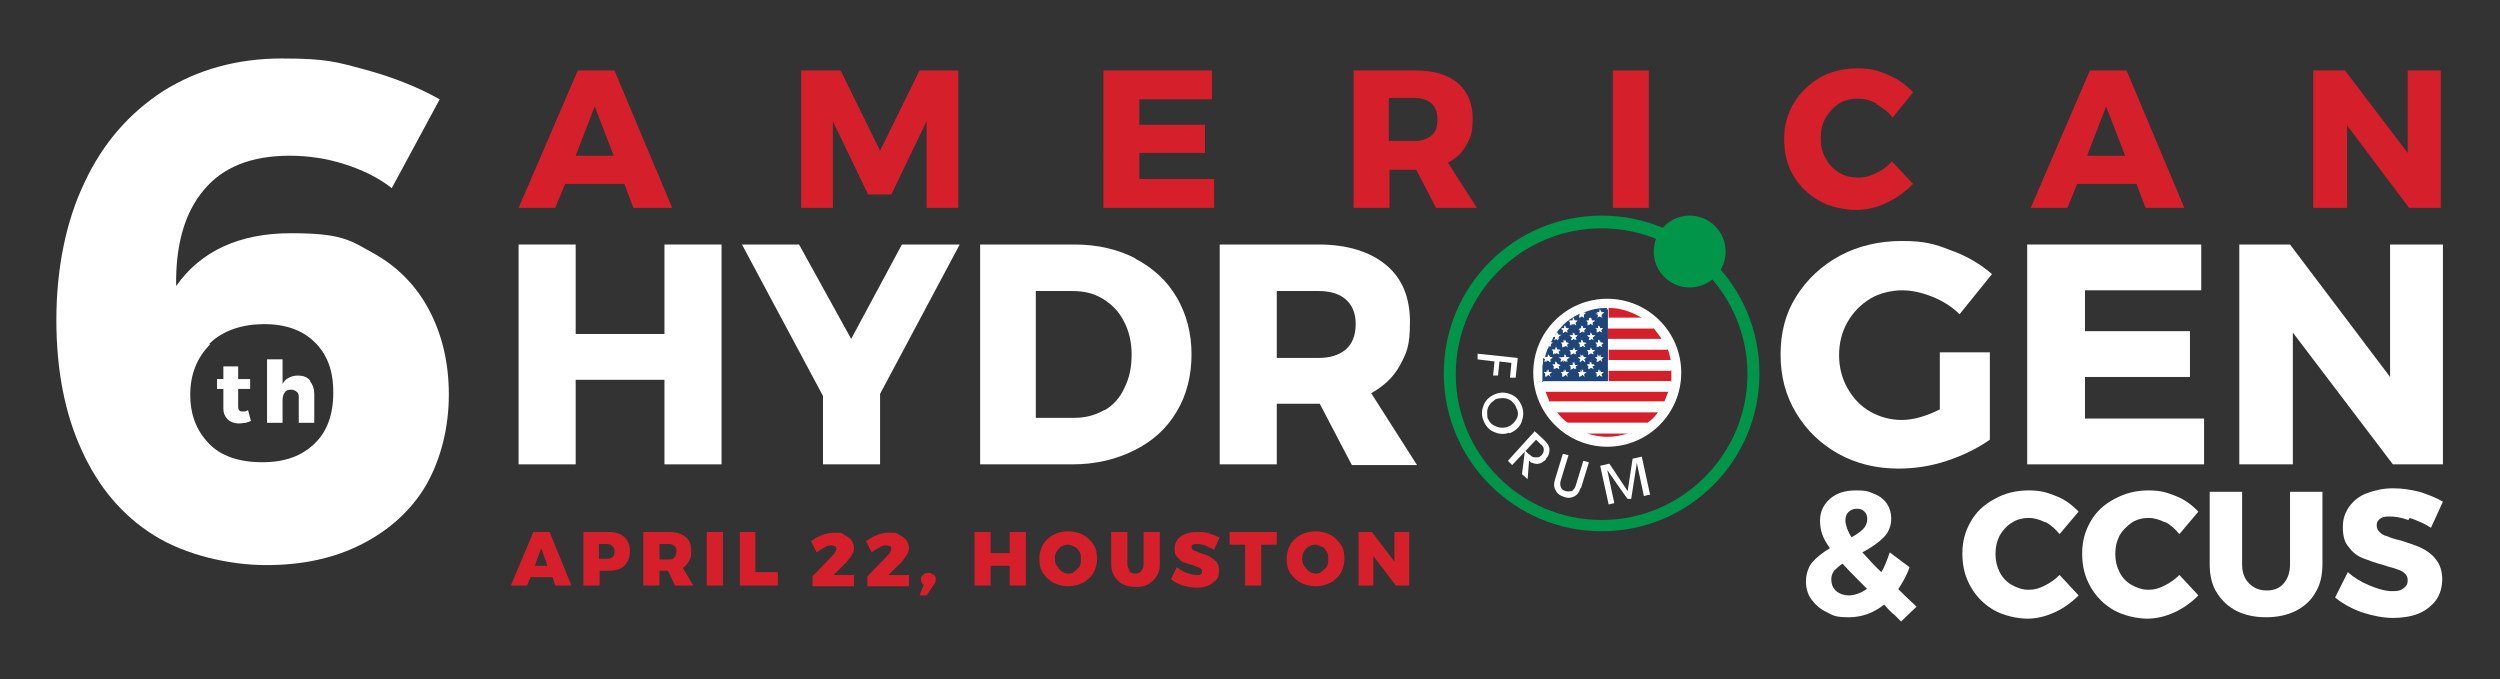 <svg xmlns="http://www.w3.org/2000/svg" xmlns:i="http://ns.adobe.com/AdobeIllustrator/10.0/" id="Layer_1" width="354.8" height="96.4" viewBox="0 0 354.8 96.4"><rect x="0" y="0" width="354.8" height="96.4" fill="#333333" stroke="none"/><g><path d="M73.6,34.7h8.1v12.7h12.6v-12.7h8.1v31.2h-8.1v-12h-12.6v12h-8.1v-31.2Z" fill="#fff"></path><path d="M136.2,34.7l-11.3,21.2v10h-8.1v-9.7l-11.5-21.5h8.1l7.4,13.4,7.2-13.4h8.1Z" fill="#fff"></path><path d="M161.1,36.7c2.5,1.3,4.5,3.1,5.9,5.5,1.4,2.4,2.1,5.1,2.1,8.1s-.7,5.8-2.1,8.1c-1.4,2.4-3.4,4.2-6,5.5-2.6,1.3-5.5,2-8.8,2h-13.1v-31.2h13.4c3.3,0,6.2.7,8.7,2ZM156.8,58.2c1.2-.7,2.2-1.8,2.8-3.2.7-1.4,1-2.9,1-4.7s-.4-3.4-1.1-4.7c-.7-1.4-1.7-2.4-3-3.2-1.3-.8-2.7-1.1-4.4-1.1h-5.1v18h5.5c1.6,0,3-.4,4.2-1.1Z" fill="#fff"></path><path d="M191.8,65.9l-4.5-8.6h-6.1v8.6h-8.1v-31.2h14c4.1,0,7.3,1,9.6,2.9s3.4,4.6,3.4,8.1-.5,4.4-1.4,6.1c-.9,1.7-2.3,3-4.1,4l6.5,10.2h-9.2ZM181.2,50.8h5.9c1.7,0,2.9-.4,3.9-1.2.9-.8,1.4-2,1.4-3.6s-.5-2.7-1.4-3.5c-.9-.8-2.2-1.2-3.9-1.2h-5.9v9.6Z" fill="#fff"></path><path d="M275.4,50h7v12.4c-1.7,1.2-3.7,2.2-6.1,3-2.4.8-4.7,1.1-6.9,1.1-3.1,0-6-.7-8.5-2.1-2.5-1.4-4.5-3.3-6-5.8-1.5-2.5-2.2-5.2-2.2-8.3s.7-5.8,2.2-8.2c1.5-2.4,3.6-4.4,6.2-5.8,2.6-1.4,5.6-2.1,8.8-2.1s4.6.4,6.9,1.3c2.3.8,4.3,2,5.9,3.4l-4.6,5.7c-1.1-1.1-2.4-1.9-3.9-2.5s-2.9-.9-4.3-.9-3.2.4-4.5,1.2c-1.3.8-2.4,1.9-3.2,3.3-.8,1.4-1.2,3-1.2,4.7s.4,3.3,1.2,4.7c.8,1.4,1.8,2.5,3.2,3.3,1.4.8,2.9,1.2,4.5,1.2s3.4-.5,5.4-1.5v-8.1Z" fill="#fff"></path><path d="M287.8,34.7h24.6v6.5h-16.5v5.8h14.9v6.5h-14.9v5.9h16.9v6.5h-25.1v-31.2Z" fill="#fff"></path><path d="M339.1,34.7h7.6v31.2h-7.1l-14.2-18.7v18.7h-7.6v-31.2h7.2l14.2,18.8v-18.8Z" fill="#fff"></path></g><g><path d="M269.8,88.2l-.9-.9c-.4-.3-.9-.8-1.5-1.5-1.5,1.2-3.2,1.8-5,1.8s-2.2-.2-3.1-.7c-.9-.4-1.6-1-2.2-1.8s-.8-1.7-.8-2.6.3-2,.9-2.7c.6-.7,1.5-1.4,2.5-2-.5-.7-.9-1.4-1.1-2-.2-.6-.3-1.2-.3-1.9,0-1.3.5-2.3,1.4-3.1.9-.8,2.1-1.2,3.7-1.2s1.9.2,2.6.5c.8.3,1.4.8,1.8,1.4.4.6.6,1.3.6,2.1,0,1.1-.4,2-1.1,2.7-.7.7-1.7,1.4-3,2.1.7.7,1.5,1.7,2.7,2.8.5-.8.8-1.7,1.2-2.8l2.8,2.1c-.4,1.2-1,2.2-1.6,3.1l.9.9,1.7,1.6-2.3,2.2ZM265,83.6c-1.3-1.3-2.5-2.5-3.5-3.6-.5.3-.9.7-1.2,1-.3.4-.4.8-.4,1.2,0,.7.2,1.2.7,1.7.5.4,1.1.6,1.8.6s1.7-.3,2.5-.9ZM262.7,76.3c.7-.4,1.3-.8,1.7-1.2s.6-.9.6-1.4-.1-.8-.4-1.1c-.3-.3-.6-.4-1.1-.4s-.9.2-1.2.5c-.3.3-.4.7-.4,1.2s.3,1.5.9,2.4Z" fill="#fff"></path><path d="M290.2,74.1c-.8-.4-1.6-.6-2.3-.6s-1.7.2-2.4.7c-.7.4-1.3,1.1-1.7,1.8-.4.8-.6,1.6-.6,2.6s.2,1.8.6,2.6c.4.8,1,1.4,1.7,1.8.7.4,1.5.7,2.4.7s1.5-.2,2.3-.6c.8-.4,1.5-.9,2.1-1.5l2.7,2.9c-1,1-2.1,1.8-3.4,2.4-1.3.6-2.6.9-3.9.9s-3.3-.4-4.7-1.2c-1.4-.8-2.5-1.9-3.3-3.3s-1.2-2.9-1.2-4.7.4-3.2,1.2-4.6c.8-1.4,1.9-2.4,3.4-3.2,1.4-.8,3-1.2,4.8-1.2s2.6.3,3.9.8c1.3.5,2.3,1.3,3.2,2.2l-2.7,3.2c-.6-.7-1.2-1.3-2-1.7Z" fill="#fff"></path><path d="M307.2,74.1c-.8-.4-1.6-.6-2.3-.6s-1.7.2-2.4.7-1.3,1.1-1.7,1.8c-.4.8-.6,1.6-.6,2.6s.2,1.8.6,2.6c.4.8,1,1.4,1.7,1.8.7.4,1.5.7,2.4.7s1.5-.2,2.3-.6c.8-.4,1.5-.9,2.1-1.5l2.7,2.9c-1,1-2.1,1.8-3.4,2.4-1.3.6-2.6.9-3.9.9s-3.3-.4-4.7-1.2c-1.4-.8-2.5-1.9-3.3-3.3-.8-1.4-1.2-2.9-1.2-4.7s.4-3.2,1.2-4.6c.8-1.4,1.9-2.4,3.4-3.2s3-1.2,4.8-1.2,2.6.3,3.9.8c1.3.5,2.3,1.3,3.2,2.2l-2.7,3.2c-.6-.7-1.2-1.3-2-1.7Z" fill="#fff"></path><path d="M319.2,82.8c.7.7,1.5,1,2.5,1s1.8-.3,2.4-1c.6-.7.9-1.6.9-2.7v-10.3h4.6v10.3c0,1.5-.3,2.9-1,4-.6,1.1-1.6,2-2.8,2.6-1.2.6-2.6.9-4.2.9s-3-.3-4.2-.9c-1.2-.6-2.1-1.5-2.8-2.6-.7-1.1-1-2.5-1-4v-10.3h4.6v10.3c0,1.1.3,2,1,2.7Z" fill="#fff"></path><path d="M341.8,73.8c-1.1-.4-2-.5-2.7-.5s-1,.1-1.3.3c-.3.2-.5.5-.5.9s.1.7.4,1c.3.3.6.5,1.1.6.4.2,1,.4,1.9.6,1.2.4,2.2.7,3,1.1.8.4,1.5.9,2,1.6.6.7.9,1.7.9,2.8s-.3,2.2-.9,3c-.6.8-1.5,1.5-2.5,1.9s-2.3.6-3.6.6-2.9-.3-4.4-.8c-1.4-.5-2.7-1.2-3.8-2.1l1.8-3.6c.9.8,1.9,1.4,3.1,1.9,1.2.5,2.3.8,3.2.8s1.2-.1,1.6-.4c.4-.3.6-.6.6-1.1s-.1-.7-.4-1c-.3-.3-.7-.5-1.1-.6-.4-.2-1.1-.3-1.9-.6-1.2-.3-2.2-.7-3-1-.8-.3-1.5-.9-2-1.6-.6-.7-.8-1.6-.8-2.8s.3-2,.9-2.9c.6-.8,1.4-1.5,2.5-1.9,1.1-.4,2.3-.7,3.7-.7s2.5.2,3.8.5c1.2.4,2.3.8,3.3,1.4l-1.7,3.7c-.9-.6-1.9-1-3-1.4Z" fill="#fff"></path></g><g><path d="M78.8,83.1l-.4-1.2h-3.1l-.5,1.2h-2.3l3.2-7.6h2.3l3.1,7.6h-2.4ZM75.9,80.3h1.8l-.9-2.5-.9,2.5Z" fill="#d51f2b"></path><path d="M88.6,76.2c.5.5.8,1.1.8,2s-.3,1.6-.8,2.1c-.5.5-1.3.7-2.3.7h-1.2v2.1h-2.3v-7.6h3.5c1,0,1.7.2,2.3.7ZM86.9,79.1c.2-.2.3-.4.3-.8s0-.6-.3-.8c-.2-.2-.4-.3-.8-.3h-1.1v2.1h1.1c.3,0,.6,0,.8-.3Z" fill="#d51f2b"></path><path d="M95.8,83.1l-1-2.1h-1.2v2.1h-2.3v-7.6h3.6c1,0,1.8.2,2.4.7.6.5.8,1.1.8,2s-.1,1-.3,1.4c-.2.4-.5.7-.9,1l1.5,2.5h-2.6ZM93.6,79.4h1.3c.3,0,.6,0,.8-.3s.3-.4.3-.8,0-.6-.3-.8c-.2-.2-.4-.3-.8-.3h-1.3v2.1Z" fill="#d51f2b"></path><path d="M100.3,75.5h2.3v7.6h-2.3v-7.6Z" fill="#d51f2b"></path><path d="M104.9,75.5h2.3v5.7h3.2v1.9h-5.4v-7.6Z" fill="#d51f2b"></path><path d="M121.2,81.4v1.8h-5.9v-1.4s2.7-2.8,2.7-2.8c.2-.2.4-.4.5-.6.1-.2.2-.4.2-.5s0-.3-.2-.4c-.1,0-.3-.1-.5-.1s-.6,0-1,.3c-.4.2-.7.4-1.1.7l-.8-1.6c1.1-.8,2.2-1.2,3.3-1.2s1,0,1.4.3c.4.2.7.4,1,.7.2.3.4.7.4,1.1s-.1.8-.4,1.2c-.3.4-.6.9-1.1,1.3l-1.4,1.4h3Z" fill="#d51f2b"></path><path d="M129,81.4v1.8h-5.9v-1.4s2.7-2.8,2.7-2.8c.2-.2.4-.4.5-.6.1-.2.2-.4.2-.5s0-.3-.2-.4c-.1,0-.3-.1-.5-.1s-.6,0-1,.3c-.4.2-.7.4-1.1.7l-.8-1.6c1.1-.8,2.2-1.2,3.3-1.2s1,0,1.4.3c.4.2.7.4,1,.7.2.3.4.7.4,1.1s-.1.8-.4,1.2c-.3.4-.6.9-1.1,1.3l-1.4,1.4h3Z" fill="#d51f2b"></path><path d="M132.5,81.5c.2.2.3.4.3.7s0,.5-.3.8l-1,1.5h-1l.6-1.5c-.1,0-.2-.2-.3-.3,0-.1-.1-.3-.1-.4,0-.3,0-.5.3-.7.2-.2.4-.3.7-.3s.5,0,.7.3Z" fill="#d51f2b"></path><path d="M138.3,75.5h2.3v3h2.7v-3h2.3v7.6h-2.3v-2.8h-2.7v2.8h-2.3v-7.6Z" fill="#d51f2b"></path><path d="M153.7,75.9c.6.3,1.1.8,1.5,1.4.4.6.5,1.3.5,2s-.2,1.4-.5,2c-.4.6-.9,1.1-1.5,1.4-.6.3-1.3.5-2.1.5s-1.5-.2-2.1-.5c-.6-.3-1.1-.8-1.5-1.4-.4-.6-.5-1.3-.5-2s.2-1.4.5-2c.4-.6.9-1.1,1.5-1.4.6-.3,1.3-.5,2.1-.5s1.5.2,2.1.5ZM150.7,77.5c-.3.2-.5.4-.7.7-.2.3-.3.7-.3,1s0,.7.3,1.1c.2.3.4.6.7.8.3.2.6.3.9.3s.6,0,.9-.3.5-.4.7-.7.2-.7.2-1.1,0-.7-.2-1-.4-.6-.7-.7-.6-.3-.9-.3-.6,0-.9.3Z" fill="#d51f2b"></path><path d="M160.2,81c.2.3.6.4.9.4s.7-.1.9-.4c.2-.3.3-.6.3-1v-4.5h2.3v4.5c0,.7-.1,1.2-.4,1.7s-.7.9-1.2,1.2c-.5.3-1.1.4-1.8.4s-1.3-.1-1.9-.4c-.5-.3-.9-.7-1.2-1.2-.3-.5-.4-1.1-.4-1.7v-4.5h2.3v4.5c0,.4.1.8.4,1Z" fill="#d51f2b"></path><path d="M171,77.4c-.5-.2-.9-.2-1.2-.2s-.3,0-.5.1c-.1,0-.2.2-.2.3s.1.4.3.5c.2.1.6.2,1,.4.5.2,1,.3,1.3.5s.6.4.9.7c.3.3.4.7.4,1.3s-.1,1-.4,1.3-.7.6-1.1.8c-.5.2-1,.3-1.6.3s-1.3-.1-2-.3-1.2-.5-1.7-.9l.8-1.7c.4.3.9.6,1.4.8.6.2,1,.3,1.4.3s.4,0,.6-.1c.1,0,.2-.2.2-.4s-.1-.4-.3-.5c-.2-.1-.6-.2-1-.4-.5-.1-1-.3-1.3-.4-.3-.1-.6-.4-.9-.7s-.4-.7-.4-1.2.1-.9.4-1.3.6-.6,1.1-.8c.5-.2,1-.3,1.7-.3s1.1,0,1.7.2c.6.2,1.1.4,1.5.6l-.8,1.7c-.4-.2-.9-.4-1.3-.6Z" fill="#d51f2b"></path><path d="M174.5,75.5h6.7v1.8h-2.2v5.8h-2.3v-5.8h-2.2v-1.8Z" fill="#d51f2b"></path><path d="M188.8,75.9c.6.3,1.1.8,1.5,1.4.4.6.5,1.3.5,2s-.2,1.4-.5,2c-.4.6-.9,1.1-1.5,1.4-.6.3-1.3.5-2.1.5s-1.5-.2-2.1-.5c-.6-.3-1.1-.8-1.5-1.4-.4-.6-.5-1.3-.5-2s.2-1.4.5-2c.4-.6.9-1.1,1.5-1.4.6-.3,1.3-.5,2.1-.5s1.5.2,2.1.5ZM185.8,77.5c-.3.2-.5.4-.7.7-.2.3-.3.7-.3,1s0,.7.3,1.1c.2.3.4.6.7.8.3.2.6.3.9.3s.6,0,.9-.3.5-.4.7-.7.2-.7.2-1.1,0-.7-.2-1-.4-.6-.7-.7-.6-.3-.9-.3-.6,0-.9.3Z" fill="#d51f2b"></path><path d="M197.9,75.5h2.1v7.6h-1.9l-3.2-4.2v4.2h-2.1v-7.6h1.9l3.2,4.2v-4.2Z" fill="#d51f2b"></path></g><circle cx="239.8" cy="35.7" r="5.1" fill="#009549"></circle><path d="M227.3,75.4c-12.3,0-22.4-10-22.4-22.4s10-22.4,22.4-22.4,22.4,10,22.4,22.4-10,22.4-22.4,22.4ZM227.3,32.4c-11.4,0-20.7,9.3-20.7,20.7s9.3,20.7,20.7,20.7,20.7-9.3,20.7-20.7-9.3-20.7-20.7-20.7Z" fill="#009549"></path><g><path d="M211.9,53.3l.2-2-2.4-.3v-.8c0,0,5.7.6,5.7.6l-.3,2.8h-.8c0,0,.2-2.1.2-2.1l-1.7-.2-.2,2h-.8Z" fill="#fff"></path><path d="M214.2,61.4c-.8.3-1.5.2-2.2-.1-.7-.3-1.2-.9-1.5-1.7-.3-.8-.2-1.5.1-2.2.3-.7.9-1.2,1.7-1.5.8-.3,1.5-.2,2.2.1.7.3,1.2.9,1.5,1.7.3.8.2,1.5-.1,2.3-.3.7-.9,1.2-1.7,1.5ZM213.9,60.6c.6-.2,1-.6,1.3-1.1.3-.5.3-1.1,0-1.6-.1-.4-.4-.7-.7-1-.3-.2-.7-.4-1.1-.4-.3,0-.6,0-.9.1-.3,0-.5.3-.8.5-.3.3-.5.6-.6,1s0,.8,0,1.2c.2.4.4.8.8,1,.3.2.8.4,1.2.4.3,0,.5,0,.8-.1Z" fill="#fff"></path><path d="M219.4,65.2c-.6.6-1.2.8-1.9.5-.2,0-.4-.2-.5-.3l-.2,2.6-.8-.7.4-3.2h0s-1.8,1.9-1.8,1.9l-.6-.6,3.8-4.2,1.3,1.2c.5.5.8.9.8,1.4,0,.5-.1.9-.5,1.3ZM218.8,64.6c.2-.3.3-.5.3-.8,0-.3-.2-.6-.5-.8l-.6-.6-1.5,1.6.4.4c.2.1.3.2.4.3s.3.2.5.2c.2,0,.3,0,.5,0,.2,0,.3-.2.5-.3Z" fill="#fff"></path><path d="M224.3,69.3c-.2.6-.5,1-1,1.2-.4.2-.9.2-1.4,0-.5-.2-.9-.4-1.1-.9-.3-.4-.3-1-.1-1.6l1.1-3.6.8.2-1.1,3.6c-.1.3-.1.6,0,.9.1.3.3.5.7.6.3.1.6,0,.9,0,.2-.2.4-.4.5-.7l1.1-3.6.8.2-1.1,3.6Z" fill="#fff"></path><path d="M234.1,70.2l-.8.2-1-4.7h0s-.8,5.1-.8,5.1h-.5c0,.1-2.9-4.1-2.9-4.1h0s1,4.7,1,4.7l-.8.2-1.2-5.5,1.3-.3,2.6,3.9.7-4.6,1.3-.3,1.2,5.5Z" fill="#fff"></path></g><circle cx="228.1" cy="52.9" r="10.5" fill="#fff"></circle><g><g><path d="M228.3,43.7v1.4h4.7c-1.4-.8-2.9-1.4-4.7-1.4Z" fill="#d51f2b"></path><path d="M234.7,46.6h-6.5v1.5h7.6c-.3-.5-.7-1-1.1-1.5Z" fill="#d51f2b"></path><path d="M236.6,49.6h-8.3v1.5h8.8c-.1-.5-.2-1-.4-1.5Z" fill="#d51f2b"></path><path d="M237.2,52.6h-8.9v1.5h8.9c0-.4,0-.8,0-1.2s0-.2,0-.3Z" fill="#d51f2b"></path><path d="M219.9,57h16.3c.2-.5.4-1,.6-1.5h-17.5c.2.5.4,1,.6,1.5Z" fill="#d51f2b"></path><path d="M222.4,60h11.4c.6-.4,1.1-.9,1.5-1.5h-14.3c.4.6.9,1.1,1.5,1.5Z" fill="#d51f2b"></path><path d="M228.1,62c1,0,2-.2,3-.5h-5.9c.9.3,1.9.5,3,.5Z" fill="#d51f2b"></path></g><path d="M228.1,43.7c-1.2,0-2.3.2-3.4.7h0c0,0,.4,0,.4,0l-.4.3v.4c.1,0,.1,0,.1,0h0s-.3-.3-.3-.3l-.3.2h0s0,0,0,0v-.4c.1,0,0-.1,0-.1-.3.2-.6.3-.9.5-.7.4-1.3.9-1.8,1.5-.3.3-.6.7-.8,1h.2v-.4c.1,0,.3.4.3.4h.4l-.4.3v.2c0,0,.1.2.1.2l-.3-.2h0c0,0,0,0,0,0l-.3.2v-.2c0,0,.1-.2.1-.2h-.2c0,0-.2,0-.2.2-.1.2-.2.4-.3.6h.3l-.4.3v.4c.1,0-.2-.2-.2-.2,0,.2-.1.3-.2.5-.1.4-.3.7-.3,1.1h.4v-.4c.1,0,.3.4.3.4h.4l-.4.3h0c0,.1,0,.4,0,.4l-.4-.3-.4.3v-.3c0,0,.1-.1.1-.1l-.3-.2c0,.1,0,.2,0,.4,0,.2,0,.4-.1.7h0,0c0,.3,0,.6,0,.8,0,0,0,.2,0,.3,0,.4,0,.8,0,1.2h9.3v-10.3c0,0-.1,0-.2,0ZM225.8,45.1h0s.1.4.1.4h.4l-.4.3v.4c.1,0-.2-.3-.2-.3l-.4.3v-.4c.1,0-.2-.3-.2-.3h.4v-.4c.1,0,.1,0,.1,0ZM224.4,46.6v-.4c.1,0,.3.4.3.4h.4,0s-.3.3-.3.3v.4c.1,0-.2-.3-.2-.3l-.4.3v-.4c.1,0-.2-.2-.2-.2h0s.4,0,.4,0ZM226.2,52.4l-.4-.3-.4.3v-.4c.1,0-.2-.3-.2-.3h.4v-.4c.1,0,.3.4.3.4h.4l-.4.3v.4ZM224.9,51.1v.3c0,0-.3-.3-.3-.3l-.4.3v-.3c0,0,.1-.1.1-.1l-.4-.3h.4v-.4c.1,0,.3.4.3.4h.4l-.4.3h0ZM223.2,51.8v-.4c.1,0,.3.4.3.4h.4l-.4.3v.4c.1,0-.2-.3-.2-.3l-.4.3v-.4c.1,0-.2-.3-.2-.3h.4ZM223.5,49.7h.4l-.4.3v.4c.1,0-.2-.3-.2-.3l-.4.3v-.4c.1,0-.2-.3-.2-.3h.5c0,0,.1-.4.1-.4v.3c.1,0,.1,0,.1,0ZM222.5,49.3l-.4-.3-.4.3v-.4c.1,0-.2-.3-.2-.3h.4v-.4c.1,0,.3.4.3.4h.4l-.4.3v.4ZM225,49.3l-.4-.3-.4.3v-.4c.1,0-.2-.3-.2-.3h.4v-.4c.1,0,.3.4.3.4h.4l-.4.3v.4ZM223.2,45.5v-.4c.1,0,.1,0,.1,0h0s.1.4.1.4h.4l-.4.3v.4c.1,0-.2-.3-.2-.3l-.4.3v-.4c.1,0-.2-.3-.2-.3h.4ZM221.6,46.6h.4v-.4c.1,0,.3.4.3.4h.4,0s-.3.3-.3.3v.4c.1,0-.2-.3-.2-.3l-.4.3v-.4c.1,0-.2-.2-.2-.2h0ZM222.8,47.6h.4v-.4c.1,0,.3.4.3.4h.4l-.4.3v.2c0,0,.1.2.1.2l-.3-.2h0c0,0,0,0,0,0l-.3.2v-.2c0,0,.1-.2.1-.2l-.4-.3ZM220.9,49.3v.3c.1,0,.1,0,.1,0h.4l-.4.3v.4c.1,0-.2-.3-.2-.3l-.4.3v-.4c.1,0-.2-.3-.2-.3h.5c0,0,.1-.4.1-.4ZM221.6,50.7h.4v-.4c.1,0,.3.4.3.4h.4l-.4.3h0c0,.1,0,.4,0,.4l-.4-.3-.4.3v-.3c0,0,.1-.1.1-.1l-.4-.3ZM221.3,52.4l-.4-.3-.4.3v-.4c.1,0-.2-.3-.2-.3h.4v-.4c.1,0,.3.4.3.4h.4l-.4.3v.4ZM220.1,53.5l-.4-.3-.4.3v-.4c.1,0-.2-.3-.2-.3h.4v-.2c0,0,.1-.2.1-.2v.2c0,0,.1.2.1.2h.4l-.4.3v.4ZM222.5,53.5l-.4-.3-.4.3v-.4c.1,0-.2-.3-.2-.3h.4v-.2c0,0,.1-.2.1-.2v.2c0,0,.1.2.1.2h.4l-.4.3v.4ZM224.9,53.5l-.4-.3-.4.3v-.4c.1,0-.2-.3-.2-.3h.4v-.2c0,0,.1-.2.1-.2v.2c0,0,.1.2.1.2h.4l-.4.3v.4ZM227.2,52.8h.4l-.4.3v.4c.1,0-.2-.3-.2-.3l-.4.3v-.4c.1,0-.2-.3-.2-.3h.4v-.2c0,0,.1-.2.1-.2v.2c0,0,.1.2.1.2ZM227.4,51.4l-.4-.3-.4.3v-.3c0,0,.1-.1.1-.1l-.4-.3h.4v-.4c.1,0,.3.4.3.4h.4l-.4.3h0c0,.1,0,.4,0,.4ZM226,49.7h.4l-.4.3v.4c.1,0-.2-.3-.2-.3l-.4.3v-.4c.1,0-.2-.3-.2-.3h.5c0,0,.1-.4.1-.4v.3c.1,0,.1,0,.1,0ZM227.4,49.3l-.4-.3-.4.3v-.4c.1,0-.2-.3-.2-.3h.4v-.4c.1,0,.3.4.3.4h.4l-.4.3v.4ZM226.2,48.3l-.3-.2h0c0,0,0,0,0,0l-.3.2v-.2c0,0,.1-.2.1-.2l-.4-.3h.4v-.4c.1,0,.3.4.3.4h.4l-.4.3v.2c0,0,.1.2.1.2ZM227.4,47.2l-.4-.3-.4.3v-.4c.1,0-.2-.2-.2-.2h0s.4,0,.4,0v-.4c.1,0,.3.4.3.4h.4,0s-.3.3-.3.3v.4ZM227.4,45.1h0s-.3-.3-.3-.3l-.3.2h0s0,0,0,0v-.4c.1,0-.2-.3-.2-.3h.4v-.4c.1,0,.3.4.3.4h.4l-.4.3v.4c.1,0,.1,0,.1,0Z" fill="#1e4478"></path><g><path d="M235.9,48.1h-7.6v1.5h8.3c-.2-.5-.4-1-.7-1.5Z" fill="#fff"></path><path d="M237,51.1h-8.8v1.5h8.9c0-.5,0-1-.2-1.5Z" fill="#fff"></path><path d="M219,54.1c0,.5.2,1,.3,1.5h17.5c.1-.5.3-1,.3-1.5h-18.1Z" fill="#fff"></path><path d="M225.1,61.5h5.9c1-.3,1.9-.8,2.7-1.5h-11.4c.8.6,1.7,1.1,2.7,1.5Z" fill="#fff"></path><path d="M232.9,45.1h-4.7v1.5h6.5c-.5-.6-1.1-1.1-1.8-1.5Z" fill="#fff"></path><path d="M220.9,58.5h14.3c.4-.5.7-1,1-1.5h-16.3c.3.5.6,1,1,1.5Z" fill="#fff"></path><path d="M224.2,45.1h0s0,0,0,0l.3-.2.3.2h0s0,0,0,0v-.4c-.1,0,.2-.3.2-.3h-.5c-.2,0-.3,0-.5.1h.2c0,.1-.1.5-.1.5Z" fill="#fff"></path><polygon points="226.7 45.1 226.7 45.1 226.7 45.1 227 44.9 227.3 45.1 227.4 45.1 227.3 45.1 227.2 44.7 227.6 44.5 227.1 44.5 227 44.1 226.9 44.5 226.4 44.5 226.8 44.7 226.7 45.1" fill="#fff"></polygon><polygon points="223 46.2 223.3 45.9 223.7 46.2 223.6 45.8 223.9 45.5 223.5 45.5 223.3 45.1 223.3 45.1 223.3 45.1 223.2 45.5 222.8 45.5 223.1 45.8 223 46.2" fill="#fff"></polygon><polygon points="225.4 46.2 225.8 45.9 226.1 46.2 226 45.8 226.4 45.5 225.9 45.5 225.8 45.1 225.8 45.1 225.8 45.1 225.7 45.5 225.2 45.5 225.6 45.8 225.4 46.2" fill="#fff"></polygon><polygon points="221.9 46.8 221.8 47.2 222.1 47 222.5 47.2 222.3 46.8 222.6 46.6 222.7 46.6 222.3 46.6 222.1 46.2 222 46.6 221.6 46.6 221.6 46.6 221.9 46.8" fill="#fff"></polygon><polygon points="224.3 46.8 224.2 47.2 224.6 47 224.9 47.2 224.8 46.8 225.1 46.6 225.1 46.6 224.7 46.6 224.6 46.2 224.4 46.6 224 46.6 224.1 46.6 224.3 46.8" fill="#fff"></polygon><polygon points="226.8 46.8 226.7 47.2 227 47 227.4 47.2 227.2 46.8 227.5 46.6 227.6 46.6 227.1 46.6 227 46.2 226.9 46.6 226.4 46.6 226.5 46.6 226.8 46.8" fill="#fff"></polygon><path d="M220.6,48.1v.2c0,0,.2-.2.2-.2h0c0,0,0,0,0,0l.3.2v-.2c0,0-.1-.2-.1-.2l.4-.3h-.4v-.4c-.1,0-.3.4-.3.4h-.2s0,0,0,.1h.2c0,.1,0,.4,0,.4Z" fill="#fff"></path><polygon points="223.5 47.6 223.4 47.2 223.2 47.6 222.8 47.6 223.2 47.9 223.1 48.1 223 48.3 223.3 48.1 223.4 48 223.5 48.1 223.7 48.3 223.7 48.1 223.6 47.9 223.9 47.6 223.5 47.6" fill="#fff"></polygon><polygon points="225.9 47.6 225.8 47.2 225.7 47.6 225.2 47.6 225.6 47.9 225.5 48.1 225.5 48.3 225.7 48.1 225.8 48 225.9 48.1 226.2 48.3 226.1 48.1 226 47.9 226.4 47.6 225.9 47.6" fill="#fff"></polygon><path d="M219.9,48.9l.4-.3h-.3c0,.1-.1.3-.2.4l.3.2v-.4Z" fill="#fff"></path><polygon points="222.3 48.7 222.2 48.2 222 48.7 221.6 48.7 221.9 48.9 221.8 49.3 222.2 49.1 222.5 49.3 222.4 48.9 222.7 48.7 222.3 48.7" fill="#fff"></polygon><polygon points="224.7 48.7 224.6 48.2 224.5 48.7 224 48.7 224.4 48.9 224.3 49.3 224.6 49.1 225 49.3 224.8 48.9 225.2 48.7 224.7 48.7" fill="#fff"></polygon><polygon points="227.2 48.7 227 48.2 226.9 48.7 226.5 48.7 226.8 48.9 226.7 49.3 227 49.1 227.4 49.3 227.3 48.9 227.6 48.7 227.2 48.7" fill="#fff"></polygon><polygon points="219.5 51.1 219.4 51.4 219.7 51.1 220.1 51.4 220 51.1 220 51 220.3 50.7 219.9 50.7 219.7 50.3 219.6 50.7 219.2 50.7 219.2 50.7 219.5 51 219.5 51.1" fill="#fff"></polygon><polygon points="222.3 50.7 222.2 50.3 222 50.7 221.6 50.7 222 51 221.9 51.1 221.8 51.4 222.2 51.1 222.5 51.4 222.4 51.1 222.4 51 222.8 50.7 222.3 50.7" fill="#fff"></polygon><polygon points="224.8 50.7 224.6 50.3 224.5 50.7 224.1 50.7 224.4 51 224.4 51.1 224.3 51.4 224.6 51.1 225 51.4 224.9 51.1 224.8 51 225.2 50.7 224.8 50.7" fill="#fff"></polygon><polygon points="227.2 50.7 227.1 50.3 226.9 50.7 226.5 50.7 226.8 51 226.8 51.1 226.7 51.4 227.1 51.1 227.4 51.4 227.3 51.1 227.3 51 227.6 50.7 227.2 50.7" fill="#fff"></polygon><polygon points="219.4 53.5 219.7 53.2 220.1 53.5 219.9 53.1 220.3 52.8 219.8 52.8 219.8 52.6 219.7 52.4 219.7 52.6 219.6 52.8 219.1 52.8 219.5 53.1 219.4 53.5" fill="#fff"></polygon><polygon points="222.3 52.8 222.2 52.6 222.2 52.4 222.1 52.6 222 52.8 221.6 52.8 221.9 53.1 221.8 53.5 222.2 53.2 222.5 53.5 222.4 53.1 222.7 52.8 222.3 52.8" fill="#fff"></polygon><polygon points="224.7 52.8 224.7 52.6 224.6 52.4 224.5 52.6 224.5 52.8 224 52.8 224.4 53.1 224.2 53.5 224.6 53.2 224.9 53.5 224.8 53.1 225.2 52.8 224.7 52.8" fill="#fff"></polygon><polygon points="227.2 52.8 227.1 52.6 227 52.4 227 52.6 226.9 52.8 226.5 52.8 226.8 53.1 226.7 53.5 227 53.2 227.4 53.5 227.3 53.1 227.6 52.8 227.2 52.8" fill="#fff"></polygon><polygon points="220.6 50.3 220.9 50.1 221.3 50.3 221.2 49.9 221.5 49.7 221.1 49.7 221 49.6 220.9 49.3 220.8 49.6 220.8 49.7 220.4 49.7 220.7 49.9 220.6 50.3" fill="#fff"></polygon><polygon points="223.5 49.7 223.5 49.6 223.4 49.3 223.3 49.6 223.2 49.7 222.8 49.7 223.2 49.9 223 50.3 223.4 50.1 223.7 50.3 223.6 49.9 223.9 49.7 223.5 49.7" fill="#fff"></polygon><polygon points="226 49.7 225.9 49.6 225.8 49.3 225.7 49.6 225.7 49.7 225.3 49.7 225.6 49.9 225.5 50.3 225.8 50.1 226.2 50.3 226 49.9 226.4 49.7 226 49.7" fill="#fff"></polygon><path d="M219,51.8s0,0,0,0h0s0,0,0,0Z" fill="#fff"></path><polygon points="220.6 52.4 220.9 52.2 221.3 52.4 221.2 52 221.5 51.8 221.1 51.8 220.9 51.3 220.8 51.8 220.4 51.8 220.7 52 220.6 52.4" fill="#fff"></polygon><polygon points="223.5 51.8 223.4 51.3 223.2 51.8 222.8 51.8 223.2 52 223 52.4 223.4 52.2 223.7 52.4 223.6 52 223.9 51.8 223.5 51.8" fill="#fff"></polygon><polygon points="225.9 51.8 225.8 51.3 225.7 51.8 225.2 51.8 225.6 52 225.5 52.4 225.8 52.2 226.2 52.4 226 52 226.4 51.8 225.9 51.8" fill="#fff"></polygon></g></g><g><path d="M89.9,29.5l-1.3-3.4h-8.4l-1.4,3.4h-5.2l8.4-19.5h5.2l8.2,19.5h-5.4ZM81.7,22.1h5.4l-2.7-7-2.7,7Z" fill="#d51f2b"></path><path d="M113.8,10h5.5l5.6,11.4,5.6-11.4h5.5v19.5h-4.5v-12.3s-5,10.4-5,10.4h-3.3l-5-10.4v12.3h-4.5V10Z" fill="#d51f2b"></path><path d="M156.6,10h15.4v4.1h-10.3v3.6h9.3v4h-9.3v3.7h10.6v4.1h-15.7V10Z" fill="#d51f2b"></path><path d="M203.8,29.5l-2.8-5.4h-3.8v5.4h-5.1V10h8.8c2.6,0,4.6.6,6,1.8,1.4,1.2,2.1,2.9,2.1,5s-.3,2.7-.9,3.8c-.6,1.1-1.5,1.9-2.6,2.5l4.1,6.4h-5.8ZM197.1,20h3.7c1,0,1.8-.3,2.4-.8.6-.5.8-1.3.8-2.3s-.3-1.7-.8-2.2c-.6-.5-1.4-.8-2.4-.8h-3.7v6Z" fill="#d51f2b"></path><path d="M228.9,10h5.1v19.5h-5.1V10Z" fill="#d51f2b"></path><path d="M266.3,14.7c-.9-.5-1.7-.7-2.6-.7s-1.9.2-2.7.7c-.8.5-1.4,1.2-1.9,2-.5.9-.7,1.8-.7,2.9s.2,2,.7,2.9c.5.9,1.1,1.5,1.9,2,.8.5,1.7.7,2.7.7s1.6-.2,2.5-.6c.9-.4,1.7-1,2.3-1.7l3,3.2c-1.1,1.1-2.3,2-3.8,2.7-1.5.7-2.9,1-4.3,1s-3.7-.4-5.2-1.3c-1.6-.9-2.8-2.1-3.7-3.6-.9-1.5-1.3-3.3-1.3-5.2s.5-3.6,1.4-5.1c.9-1.5,2.2-2.7,3.7-3.6,1.6-.9,3.4-1.3,5.3-1.3s2.9.3,4.3.9c1.4.6,2.6,1.4,3.6,2.5l-2.9,3.6c-.6-.8-1.4-1.4-2.3-1.9Z" fill="#d51f2b"></path><path d="M304.5,29.5l-1.3-3.4h-8.4l-1.4,3.4h-5.2l8.4-19.5h5.2l8.2,19.5h-5.4ZM296.2,22.1h5.4l-2.7-7-2.7,7Z" fill="#d51f2b"></path><path d="M341.7,10h4.7v19.5h-4.5l-8.8-11.7v11.7h-4.8V10h4.5l8.9,11.7v-11.7Z" fill="#d51f2b"></path></g><path d="M48.9,23.3c-2.5-.8-5.1-1.2-7.8-1.2-5.4,0-9.5,1.6-12.2,4.9-2.7,3.2-4,7.8-3.9,13.6,3.5-5,9-7.5,16.3-7.5s8.4,1,11.8,2.9c3.4,1.9,6,4.6,7.8,8,1.8,3.4,2.8,7.4,2.8,12s-1.1,9.1-3.2,12.8c-2.1,3.6-5.2,6.4-9.1,8.4-3.9,2-8.4,3-13.6,3s-11.4-1.4-15.9-4.2c-4.5-2.8-7.9-6.8-10.3-12.1-2.4-5.2-3.6-11.4-3.6-18.5s1.3-13.9,4-19.5c2.6-5.6,6.4-9.9,11.2-13,4.8-3,10.4-4.6,16.8-4.6s7.8.5,11.9,1.6c4,1.1,7.5,2.5,10.5,4.2l-6.8,12.6c-1.9-1.5-4.2-2.6-6.7-3.4ZM29.8,48.9c-1.8,1.8-2.8,4.2-2.8,7.1s.9,5.1,2.6,6.9c1.7,1.8,4.3,2.7,7.6,2.7s5.6-.9,7.4-2.6c1.8-1.7,2.7-4.1,2.7-7.3s-.9-5.4-2.6-7.1c-1.7-1.7-4.1-2.6-7.2-2.6s-5.9.9-7.8,2.8Z" fill="#fff"></path><g><path d="M35.7,59.7c-.2.1-.5.2-.8.3-.3,0-.6.1-1,.1-.6,0-1.2-.2-1.6-.6-.4-.4-.6-.9-.6-1.5v-2.8h-.9v-1.4h.9v-1.8h2.1v1.8h1.7v1.4h-1.7v2.5c0,.5.2.7.6.7s.5,0,.8-.2l.4,1.5Z" fill="#fff"></path><path d="M44,54.1c.4.5.6,1.1.6,1.8v4.1h-2.2v-3.5c0-.4,0-.7-.3-.9-.2-.2-.5-.3-.8-.3-.4,0-.7.1-.9.4s-.3.6-.3,1.1v3.2h-2.2v-9h2.2v3.5c.2-.4.5-.7.9-.9s.8-.3,1.3-.3c.7,0,1.3.2,1.7.7Z" fill="#fff"></path></g></svg>